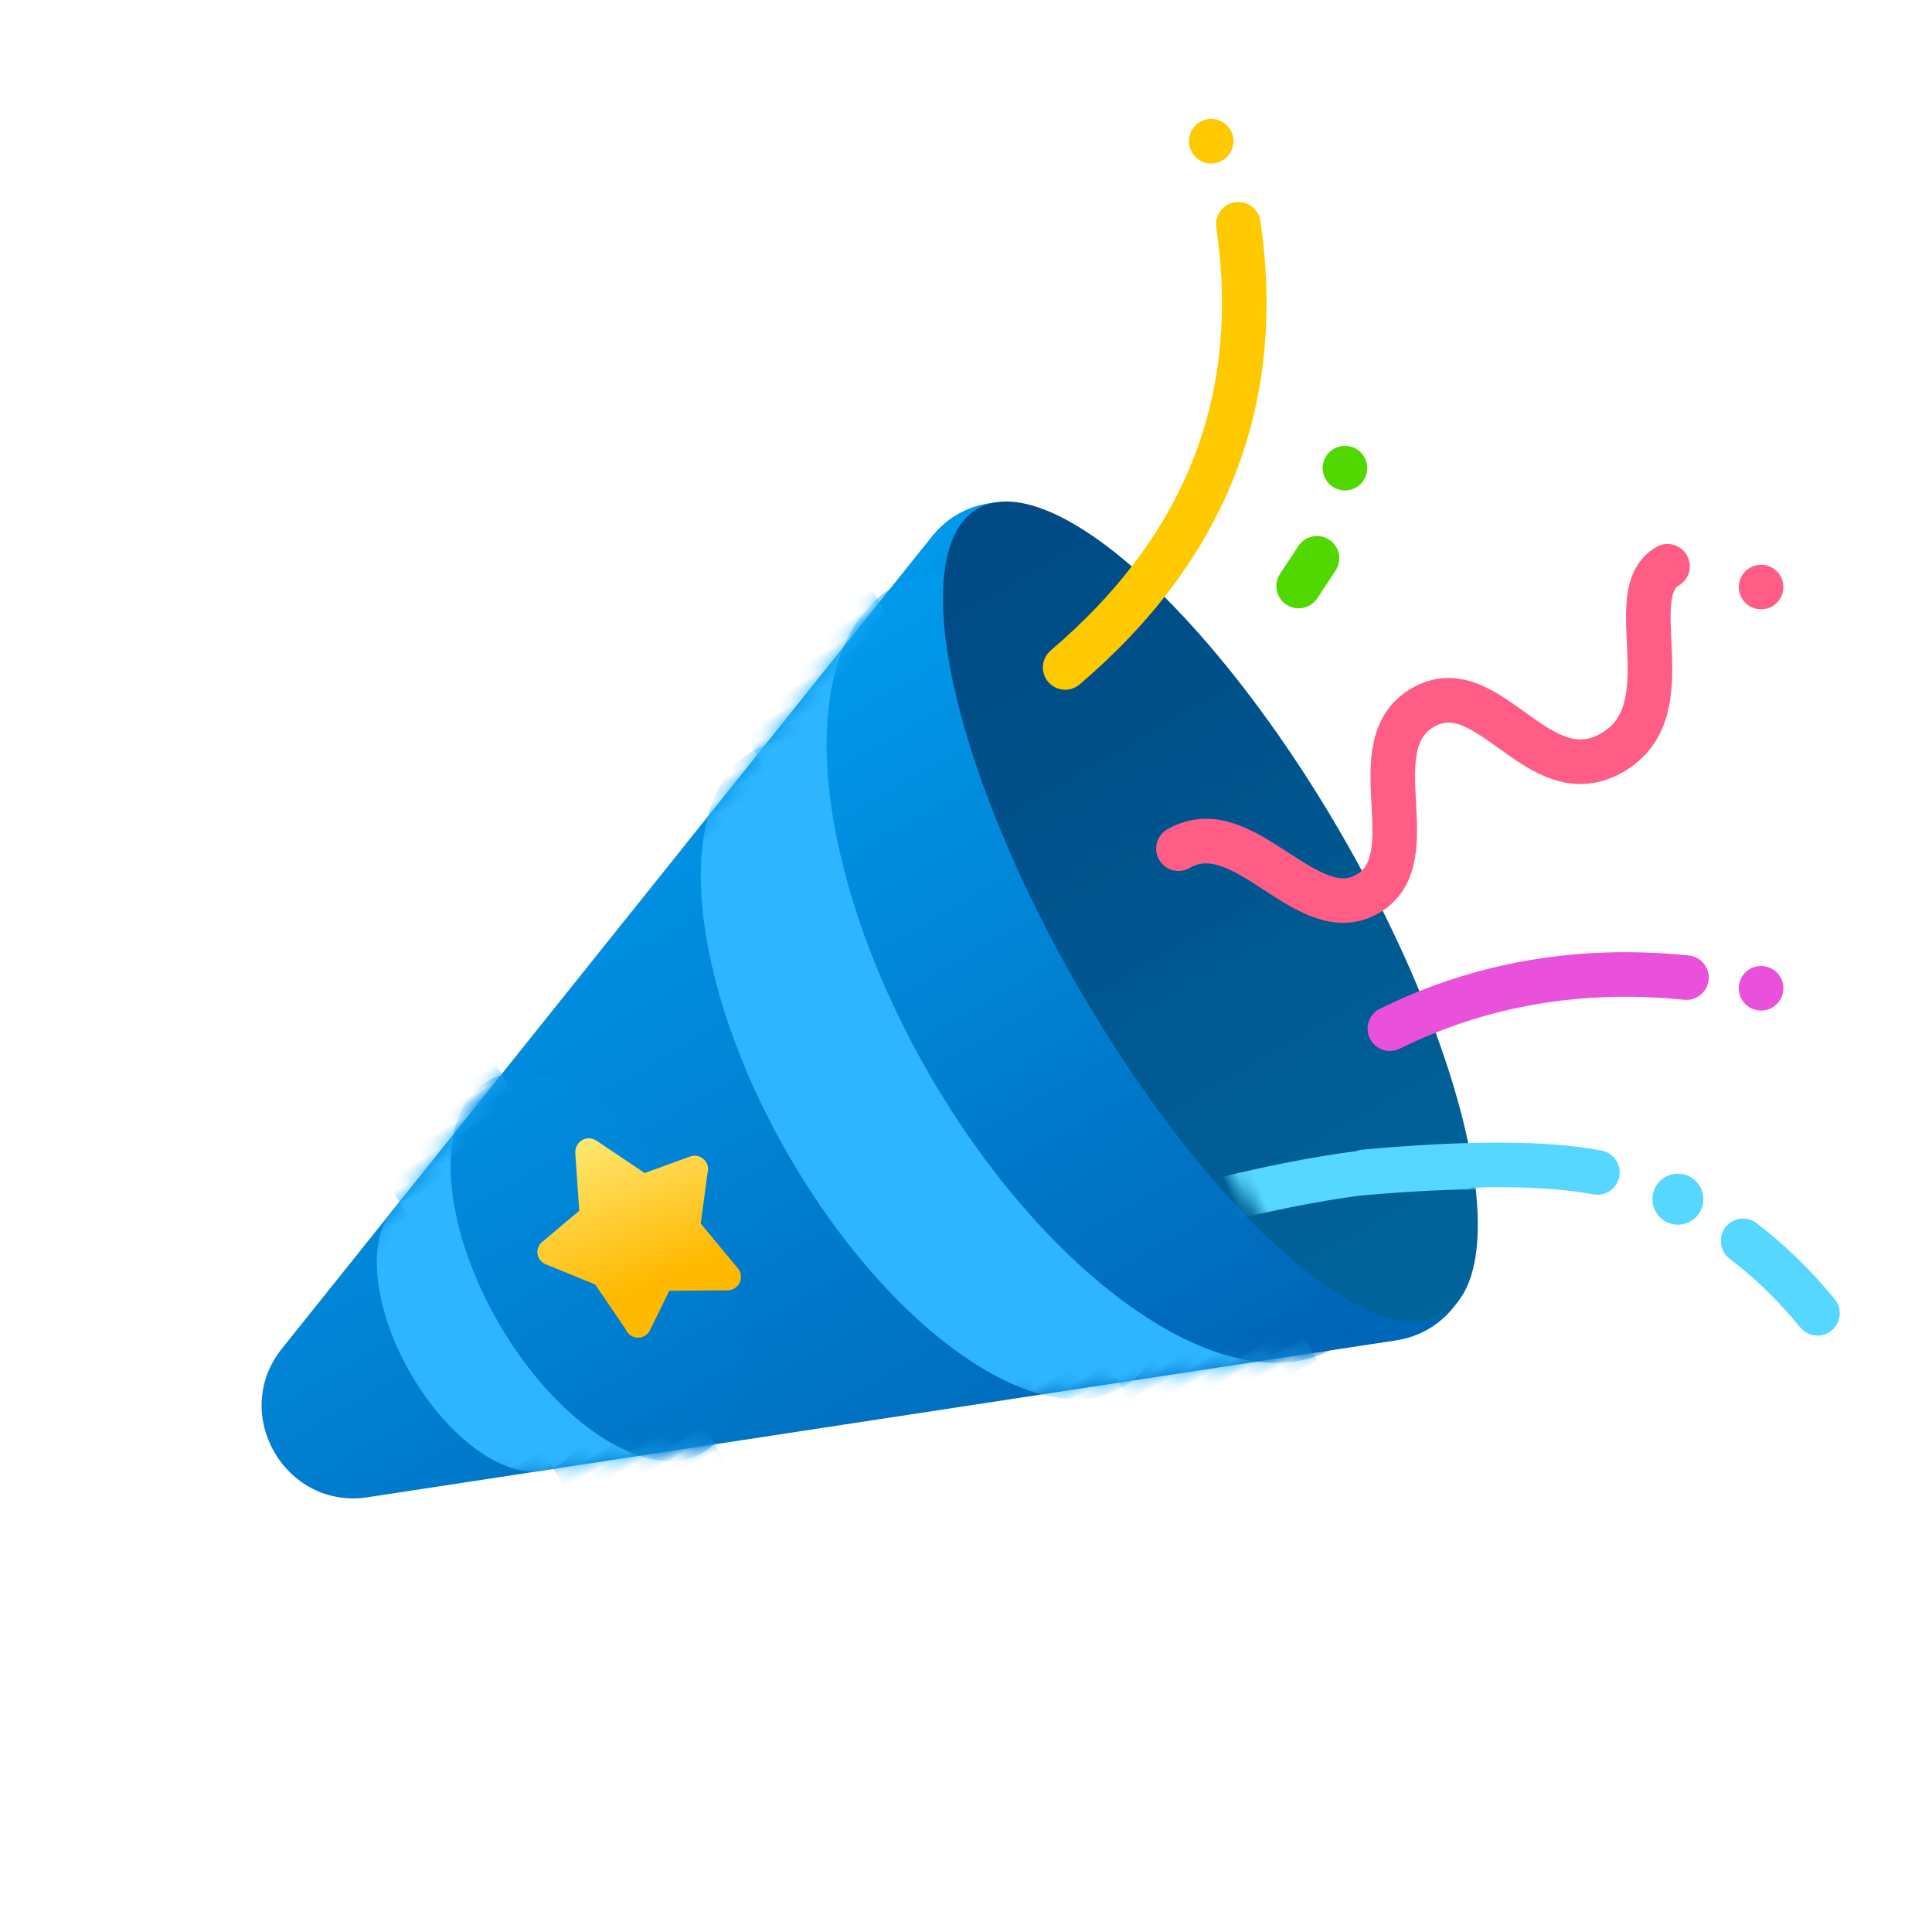 <?xml version="1.0" encoding="UTF-8"?>
<svg width="130px" height="130px" viewBox="0 0 130 130" version="1.1" xmlns="http://www.w3.org/2000/svg" xmlns:xlink="http://www.w3.org/1999/xlink">
    <title>Icons / No Blob Icons / Success</title>
    <defs>
        <linearGradient x1="50%" y1="100%" x2="50%" y2="0%" id="linearGradient-1">
            <stop stop-color="#0065B6" offset="0%"></stop>
            <stop stop-color="#019AEC" offset="100%"></stop>
        </linearGradient>
        <path d="M69.145,0.424 L3.926,25.887 C-1.309,27.93 -1.309,35.393 3.926,37.437 L69.145,62.899 C73.173,64.472 77.512,61.477 77.512,57.124 L77.512,6.199 C77.512,1.846 73.173,-1.148 69.145,0.424 Z" id="path-2"></path>
        <linearGradient x1="50%" y1="165.44%" x2="50%" y2="-52.592%" id="linearGradient-4">
            <stop stop-color="#0065B6" offset="0%"></stop>
            <stop stop-color="#019AEC" offset="100%"></stop>
        </linearGradient>
        <linearGradient x1="50%" y1="100%" x2="50%" y2="0%" id="linearGradient-5">
            <stop stop-color="#0065B6" offset="0%"></stop>
            <stop stop-color="#019AEC" offset="100%"></stop>
        </linearGradient>
        <linearGradient x1="50%" y1="78.064%" x2="62.086%" y2="0%" id="linearGradient-6">
            <stop stop-color="#FFB900" offset="0%"></stop>
            <stop stop-color="#FFE773" offset="100%"></stop>
        </linearGradient>
        <linearGradient x1="50%" y1="3.061617e-15%" x2="50%" y2="100%" id="linearGradient-7">
            <stop stop-color="#004984" offset="0%"></stop>
            <stop stop-color="#00659B" offset="100%"></stop>
        </linearGradient>
        <ellipse id="path-8" cx="10.558" cy="31.312" rx="10.244" ry="31.312"></ellipse>
    </defs>
    <g id="Icons-/-No-Blob-Icons-/-Success" stroke="none" stroke-width="1" fill="none" fill-rule="evenodd">
        <g id="registration-complete-icon" transform="translate(68.545, 67.274) rotate(-30) translate(-68.545, -67.274) translate(9.045, 21.774)">
            <g id="Party-thing-1" transform="translate(0.906, 15.151)">
                <g id="Oval-+-Path-6-+-Oval-Mask">
                    <mask id="mask-3" fill="white">
                        <use xlink:href="#path-2"></use>
                    </mask>
                    <use id="Mask" fill="url(#linearGradient-1)" fill-rule="nonzero" xlink:href="#path-2"></use>
                    <ellipse id="Oval" fill="#2DB5FF" mask="url(#mask-3)" cx="16.049" cy="31.662" rx="5.463" ry="10.323"></ellipse>
                    <polygon id="Path-6" fill="#2DB5FF" mask="url(#mask-3)" points="15.707 48.866 25.951 57.124 25.951 4.823 15.707 12.049"></polygon>
                    <ellipse id="Oval" fill="url(#linearGradient-4)" fill-rule="nonzero" mask="url(#mask-3)" cx="24.927" cy="31.662" rx="7.512" ry="14.452"></ellipse>
                    <ellipse id="Oval" fill="#2DB5FF" mask="url(#mask-3)" cx="51.561" cy="31.662" rx="11.61" ry="24.774"></ellipse>
                    <polygon id="Path-6" fill="#2DB5FF" mask="url(#mask-3)" points="51.561 58.826 63.854 62.63 63.854 -0.682 51.561 6"></polygon>
                    <ellipse id="Oval" fill="url(#linearGradient-5)" fill-rule="nonzero" mask="url(#mask-3)" cx="65.22" cy="31.662" rx="14.341" ry="29.591"></ellipse>
                </g>
                <g id="Icons-16px-/-UI-/-favorites" transform="translate(21.512, 23.748)" fill="url(#linearGradient-6)">
                    <path d="M11.025,8.941 L11.685,12.804 C11.743,13.135 11.6,13.481 11.326,13.683 C11.168,13.798 10.981,13.856 10.795,13.856 C10.651,13.856 10.507,13.827 10.378,13.755 L6.932,11.802 L4.402,13.503 C4.272,13.575 4.129,13.604 3.985,13.604 C3.798,13.604 3.611,13.546 3.453,13.431 C3.181,13.229 3.037,12.883 3.094,12.552 L2.822,8.941 L0.704,6.203 C0.46,5.958 0.374,5.612 0.474,5.281 C0.575,4.949 0.862,4.718 1.192,4.675 L4.374,4.113 L6.097,0.597 C6.27,0.28 6.588,0.092 6.932,0.092 C7.277,0.092 7.577,0.28 7.735,0.597 L9.459,4.113 L12.64,4.675 C12.971,4.718 13.258,4.963 13.358,5.281 C13.473,5.612 13.387,5.972 13.143,6.203 L11.025,8.941 Z" id="Fill-1"></path>
                </g>
                <g id="Path" transform="translate(62.173, 0.35)">
                    <mask id="mask-9" fill="white">
                        <use xlink:href="#path-8"></use>
                    </mask>
                    <use id="Mask" fill="url(#linearGradient-7)" fill-rule="nonzero" xlink:href="#path-8"></use>
                    <path d="M-0.501,49.803 C3.648,50.366 7.169,51.027 10.061,51.784 C13.431,52.81 16.329,53.823 18.753,54.823 C21.129,55.802 23.051,56.769 24.519,57.724" stroke="#56D7FF" stroke-width="3" stroke-linecap="round" stroke-linejoin="round" mask="url(#mask-9)" transform="translate(12.009, 53.763) rotate(8) translate(-12.009, -53.763) "></path>
                </g>
            </g>
            <path d="M73.378,68.141 C80.079,70.161 84.918,72.13 87.894,74.05" id="Path" stroke="#56D7FF" stroke-width="3" stroke-linecap="round" stroke-linejoin="round" transform="translate(80.636, 71.096) rotate(8) translate(-80.636, -71.096) "></path>
            <path d="M93.142,84.086 C94.295,86.027 95.234,88.158 95.959,90.477" id="Path" stroke="#56D7FF" stroke-width="3" stroke-linecap="round" stroke-linejoin="round" transform="translate(94.551, 87.281) rotate(8) translate(-94.551, -87.281) "></path>
            <path d="M80.159,59.673 C86.961,60.118 93.294,62.451 99.159,66.673" id="Path-7" stroke="#E951DA" stroke-width="3" stroke-linecap="round" stroke-linejoin="round"></path>
            <path d="M73.392,7.697 C85.66,9.957 93.994,16.624 98.392,27.697" id="Path-7" stroke="#FFC900" stroke-width="3" stroke-linecap="round" stroke-linejoin="round" transform="translate(85.892, 17.697) scale(1, -1) translate(-85.892, -17.697) "></path>
            <path d="M73.895,42.067 C78.985,42.067 78.645,51.067 83.395,51.067 C88.145,51.067 87.806,42.067 92.895,42.067 C97.985,42.067 96.628,51.067 102.395,51.067 C108.163,51.067 108.163,42.067 111.895,42.067" id="Path-8" stroke="#FF5D86" stroke-width="3" stroke-linecap="round" stroke-linejoin="round"></path>
            <line x1="89.735" y1="30.809" x2="91.735" y2="29.809" id="Path-9" stroke="#51D800" stroke-width="3" stroke-linecap="round" stroke-linejoin="round"></line>
            <circle id="Oval" fill="#51D800" cx="96.4" cy="25.496" r="1.5"></circle>
            <circle id="Oval" fill="#FF5D86" cx="116.649" cy="46.425" r="1.5"></circle>
            <circle id="Oval" fill="#E951DA" cx="103.149" cy="69.807" r="1.5"></circle>
            <ellipse id="Oval" fill="#56D7FF" transform="translate(91.206, 79.298) rotate(8) translate(-91.206, -79.298) " cx="91.206" cy="79.298" rx="1.715" ry="1.715"></ellipse>
            <circle id="Oval" fill="#FFC900" cx="99.606" cy="1.944" r="1.5"></circle>
        </g>
    </g>
</svg>